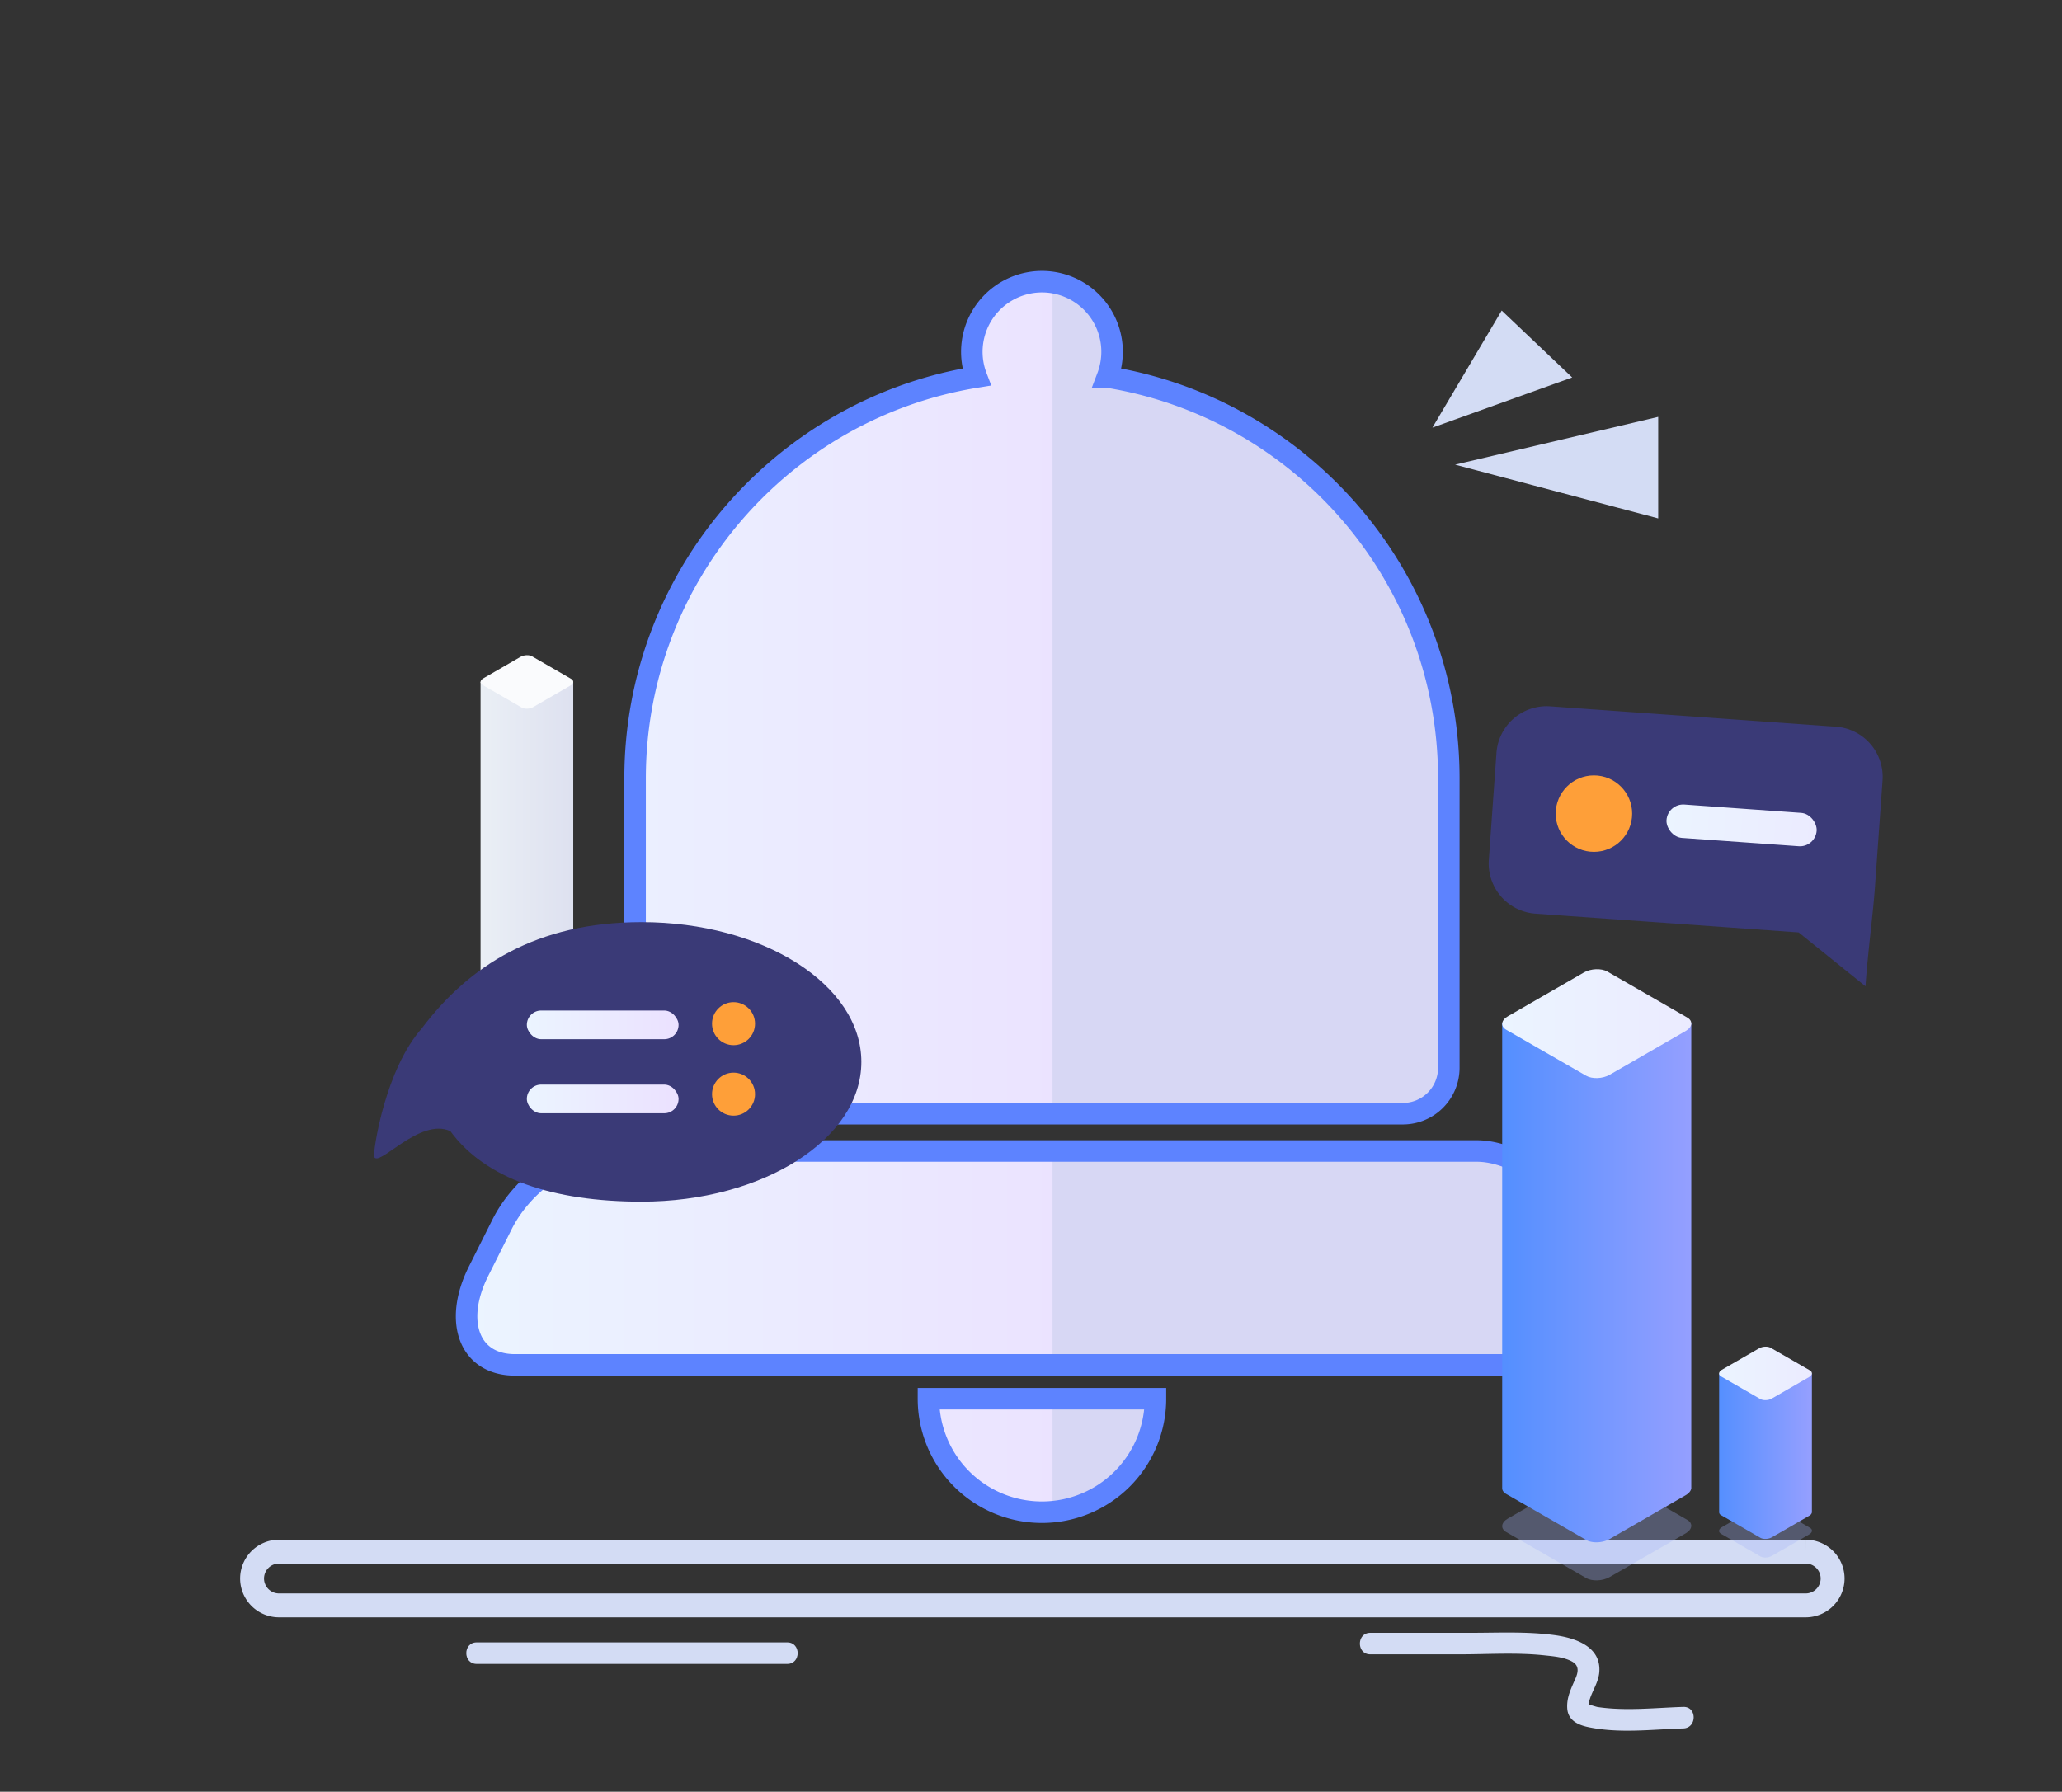<svg viewBox="0 0 1726 1500" xmlns:xlink="http://www.w3.org/1999/xlink" xmlns="http://www.w3.org/2000/svg"><rect x="0" y="0" width="1726" height="1500" fill="#333333" stroke="none"/><defs><style>.cls-1,.cls-8{fill:none;stroke-miterlimit:10;}.cls-1{stroke:#d3dcf4;stroke-width:20px;}.cls-2{fill:#d3dcf4;}.cls-3{fill:#c9cfe5;}.cls-14,.cls-3{opacity:0.3;isolation:isolate;}.cls-4{fill:url(#未命名的渐变_17);}.cls-5{fill:#fafbfd;}.cls-6{fill:url(#未命名的渐变_100);}.cls-7{fill:#d7d7f4;}.cls-8{stroke:#5d83ff;stroke-width:18px;}.cls-9{fill:#3a3a77;}.cls-10{fill:#fe9f39;}.cls-11{fill:url(#未命名的渐变_49);}.cls-12{fill:url(#未命名的渐变_94);}.cls-13{fill:url(#未命名的渐变_94-2);}.cls-14{fill:#a0b3f8;}.cls-15{fill:url(#未命名的渐变_23);}.cls-16{fill:url(#未命名的渐变_49-2);}.cls-17{fill:url(#未命名的渐变_23-2);}.cls-18{fill:url(#未命名的渐变_49-3);}</style><linearGradient gradientUnits="userSpaceOnUse" gradientTransform="matrix(30, 0, 0, -141.35, 10287, 80352.58)" y2="563.33" x2="-326.91" y1="563.33" x1="-329.49" id="未命名的渐变_17"><stop stop-color="#eaeff5" offset="0"></stop><stop stop-color="#dee1f0" offset="0.99"></stop></linearGradient><linearGradient gradientUnits="userSpaceOnUse" y2="750.94" x2="1353.84" y1="750.94" x1="390.56" id="未命名的渐变_100"><stop stop-color="#ebf4ff" offset="0"></stop><stop stop-color="#ebd3ff" offset="1"></stop></linearGradient><linearGradient gradientUnits="userSpaceOnUse" gradientTransform="translate(1.75 0.07)" y2="690.92" x2="1519.07" y1="690.92" x1="1393.07" id="未命名的渐变_49"><stop stop-color="#ebf4ff" offset="0"></stop><stop stop-color="#ebebff" offset="1"></stop></linearGradient><linearGradient gradientUnits="userSpaceOnUse" y2="858" x2="568" y1="858" x1="441" id="未命名的渐变_94"><stop stop-color="#ebf4ff" offset="0"></stop><stop stop-color="#ebe1ff" offset="1"></stop></linearGradient><linearGradient xlink:href="#未命名的渐变_94" y2="920" x2="568" y1="920" x1="441" id="未命名的渐变_94-2"></linearGradient><linearGradient gradientUnits="userSpaceOnUse" gradientTransform="matrix(30.05, 0, 0, -53.6, 10362.05, 30145.03)" y2="539.64" x2="-294.42" y1="539.64" x1="-296.98" id="未命名的渐变_23"><stop stop-color="#548fff" offset="0"></stop><stop stop-color="#949fff" offset="1"></stop></linearGradient><linearGradient xlink:href="#未命名的渐变_49" gradientTransform="matrix(1, 0, 0, 1, 0, 0)" y2="1149.82" x2="1516.67" y1="1149.82" x1="1438.95" id="未命名的渐变_49-2"></linearGradient><linearGradient xlink:href="#未命名的渐变_23" gradientTransform="matrix(61.2, 0, 0, -167.97, 20559.54, 95678.65)" y2="563.23" x2="-312.82" y1="563.23" x1="-315.38" id="未命名的渐变_23-2"></linearGradient><linearGradient xlink:href="#未命名的渐变_49" gradientTransform="matrix(1, 0, 0, 1, 0, 0)" y2="856.98" x2="1415.71" y1="856.98" x1="1257.4" id="未命名的渐变_49-3"></linearGradient></defs><title>icon</title><g id="_9无消息"><path d="M1511.5,1344H233.5a22.56,22.56,0,0,1-22.5-22.5h0a22.56,22.56,0,0,1,22.5-22.5h1278a22.56,22.56,0,0,1,22.5,22.5h0A22.56,22.56,0,0,1,1511.5,1344Z" class="cls-1"></path><path d="M1147,1385h74.85c23.52,0,47.63-1.68,71.05.85,7.37.79,16.07,1.45,22.83,5.09,6.33,3.41,5.42,8.84,2.92,14.53-3.58,8.14-7.4,15.67-6.78,24.85.67,9.8,8.73,13.71,17.5,15.56,26,5.49,53.36,1.92,79.63,1.12,11.56-.35,11.61-18.36,0-18-23.81.73-48.11,3.61-71.83.08-.79-.12-10.24-3-10.16-3.08-.44.39,3.84,3.5,2.86,4.32a14,14,0,0,0-.07-2.28,17,17,0,0,1,1-5.67c2.52-7.76,7.34-14.38,7.92-22.77,1.48-21.35-20.45-28.37-37.42-30.68-23.38-3.17-47-1.92-70.59-1.92H1147c-11.58,0-11.6,18,0,18Z" class="cls-2"></path><path d="M399,1393H659c11.58,0,11.6-18,0-18H399c-11.58,0-11.6,18,0,18Z" class="cls-2"></path><g id="建筑-灰"><path d="M436.7,892.13l-32.79-18.91c-2.41-1.43-2.16-3.91.69-5.56l31.15-18c2.85-1.64,7.22-1.82,9.62-.39l32.8,18.9c2.48,1.43,2.16,3.92-.69,5.57l-31.14,18C443.49,893.33,439.18,893.55,436.7,892.13Z" class="cls-3" id="路径"></path><path d="M479.84,855.14a1.5,1.5,0,0,0,0-.3v-284H402.25V855.18a2.87,2.87,0,0,0,1.66,2.41l32.79,18.9c2.48,1.42,6.79,1.21,9.63-.4l31.14-18a4.2,4.2,0,0,0,2.35-2.9Z" class="cls-4" id="路径-2"></path><path d="M436.7,592.35l-32.79-18.91c-2.41-1.43-2.16-3.92.69-5.56l31.15-18c2.85-1.65,7.22-1.83,9.62-.41q2.42,1.43,32.8,18.92c2.48,1.42,2.16,3.91-.69,5.55l-31.14,18C443.49,593.6,439.18,593.76,436.7,592.35Z" class="cls-5" id="路径-3"></path></g><path d="M570.07,932.37h604.21a38.45,38.45,0,0,0,38.45-38.46V651.68c0-169.45-123.77-309.91-285.77-336.06a59.35,59.35,0,0,0,3.91-21.06,58.7,58.7,0,1,0-113.48,21.06c-162,26.15-285.78,166.73-285.78,336.06V893.91A38.54,38.54,0,0,0,570.07,932.37ZM872.17,1266a95,95,0,0,0,95-95h-190A94.94,94.94,0,0,0,872.17,1266ZM1344,1064.66l-19.76-39.41c-17.51-35.14-56.44-61.65-88.16-61.65H508.3c-31.71,0-70.64,26.51-88.16,61.65l-19.76,39.41c-20.7,41.53-7.81,78,30.65,78h882.29C1351.77,1142.64,1364.79,1106.19,1344,1064.66Z" class="cls-6"></path><path d="M881,1265.61A95,95,0,0,0,967.19,1171H881Z" class="cls-7"></path><path d="M1324.2,1025.25c-17.51-35.14-56.44-61.65-88.16-61.65H881v179h432.32c38.45,0,51.47-36.45,30.64-78Z" class="cls-7"></path><path d="M881,236.52V932.37h293.28a38.45,38.45,0,0,0,38.45-38.46V651.68c0-169.45-123.77-309.91-285.77-336.06a59.35,59.35,0,0,0,3.91-21.06A58.71,58.71,0,0,0,881,236.52Z" class="cls-7"></path><path d="M570.07,932.37h604.21a38.45,38.45,0,0,0,38.45-38.46V651.68c0-169.45-123.77-309.91-285.77-336.06a59.35,59.35,0,0,0,3.91-21.06,58.7,58.7,0,1,0-113.48,21.06c-162,26.15-285.78,166.73-285.78,336.06V893.91A38.54,38.54,0,0,0,570.07,932.37ZM872.17,1266a95,95,0,0,0,95-95h-190A94.94,94.94,0,0,0,872.17,1266ZM1344,1064.66l-19.76-39.41c-17.51-35.14-56.44-61.65-88.16-61.65H508.3c-31.71,0-70.64,26.51-88.16,61.65l-19.76,39.41c-20.7,41.53-7.81,78,30.65,78h882.29C1351.77,1142.64,1364.79,1106.19,1344,1064.66Z" class="cls-8"></path><polygon points="1257 260 1316 316 1199 358 1257 260" class="cls-2"></polygon><polygon points="1218 389 1388 349 1388 434 1218 389" class="cls-2"></polygon><path d="M1561.5,825.7l-55.94-45.09-220.44-15.72a42.11,42.11,0,0,1-38.9-44.88l6.4-89.77a42.12,42.12,0,0,1,44.88-38.91l239.39,17.07a42.13,42.13,0,0,1,38.91,44.88l-6.4,89.77C1567.75,766.09,1563.63,795.77,1561.5,825.7Z" class="cls-9"></path><circle r="32" cy="681.17" cx="1334.2" class="cls-10"></circle><rect transform="translate(52.83 -101.93) rotate(4.08)" ry="14" rx="14" height="28" width="126" y="676.98" x="1394.82" class="cls-11"></rect><path d="M313,968c0-8.77,10-73,40-107,39.61-52.48,96.17-89,184-89,101.62,0,184,52.38,184,117s-82.38,117-184,117c-74,0-130.76-19-160-59C351,935,316,979,313,968Z" class="cls-9"></path><rect ry="12" rx="12" height="24" width="127" y="846" x="441" class="cls-12"></rect><circle r="18" cy="857" cx="614" class="cls-10"></circle><rect ry="12" rx="12" height="24" width="127" y="908" x="441" class="cls-13"></rect><circle r="18" cy="916" cx="614" class="cls-10"></circle><g id="图层_35"><g id="建筑3"><path d="M1473.46,1303l-32.85-18.91c-2.47-1.42-2.15-3.93.7-5.57l31.25-18c2.86-1.65,7.24-1.83,9.65-.4l32.84,18.92c2.48,1.43,2.17,3.92-.69,5.57l-31.24,18C1480.25,1304.27,1475.94,1304.45,1473.46,1303Z" class="cls-14" id="路径-4"></path><path d="M1516.66,1266a1.5,1.5,0,0,0,0-.3v-116H1439v116.38a2.86,2.86,0,0,0,1.66,2.4l32.85,18.92c2.48,1.43,6.79,1.2,9.64-.4l31.19-18a4.14,4.14,0,0,0,2.35-2.9h0Z" class="cls-15" id="路径-5"></path><path d="M1473.46,1171.24l-32.85-18.92c-2.47-1.42-2.15-3.91.7-5.55l31.19-18c2.86-1.65,7.24-1.83,9.65-.41l32.84,18.92c2.48,1.43,2.17,3.92-.69,5.57l-31.19,18C1480.25,1172.48,1475.94,1172.66,1473.46,1171.24Z" class="cls-16" id="路径-6"></path></g><g id="建筑2"><path d="M1327.7,1321.11l-66.89-38.48c-5-2.91-4.41-8,1.41-11.34l63.53-36.6c5.82-3.35,14.63-3.72,19.68-.82l66.88,38.55c5,2.9,4.41,8-1.41,11.33l-63.53,36.53C1341.55,1323.65,1332.74,1324,1327.7,1321.11Z" class="cls-14" id="路径-7"></path><path d="M1415.69,1245.72a3.11,3.11,0,0,0,0-.61V856.72H1257.41v389.12c0,1.84,1.12,3.61,3.4,4.91l66.89,38.48c5,2.91,13.85,2.55,19.67-.81l63.53-36.6c2.94-1.7,4.55-3.83,4.82-5.91Z" class="cls-17" id="路径-8"></path><path d="M1327.7,900.59l-66.89-38.48c-5-2.9-4.41-8,1.41-11.33l63.53-36.61c5.82-3.35,14.63-3.71,19.68-.8l66.88,38.48c5,2.9,4.41,8-1.41,11.33l-63.53,36.61C1341.55,903.14,1332.74,903.5,1327.7,900.59Z" class="cls-18" id="路径-9"></path></g></g></g></svg>